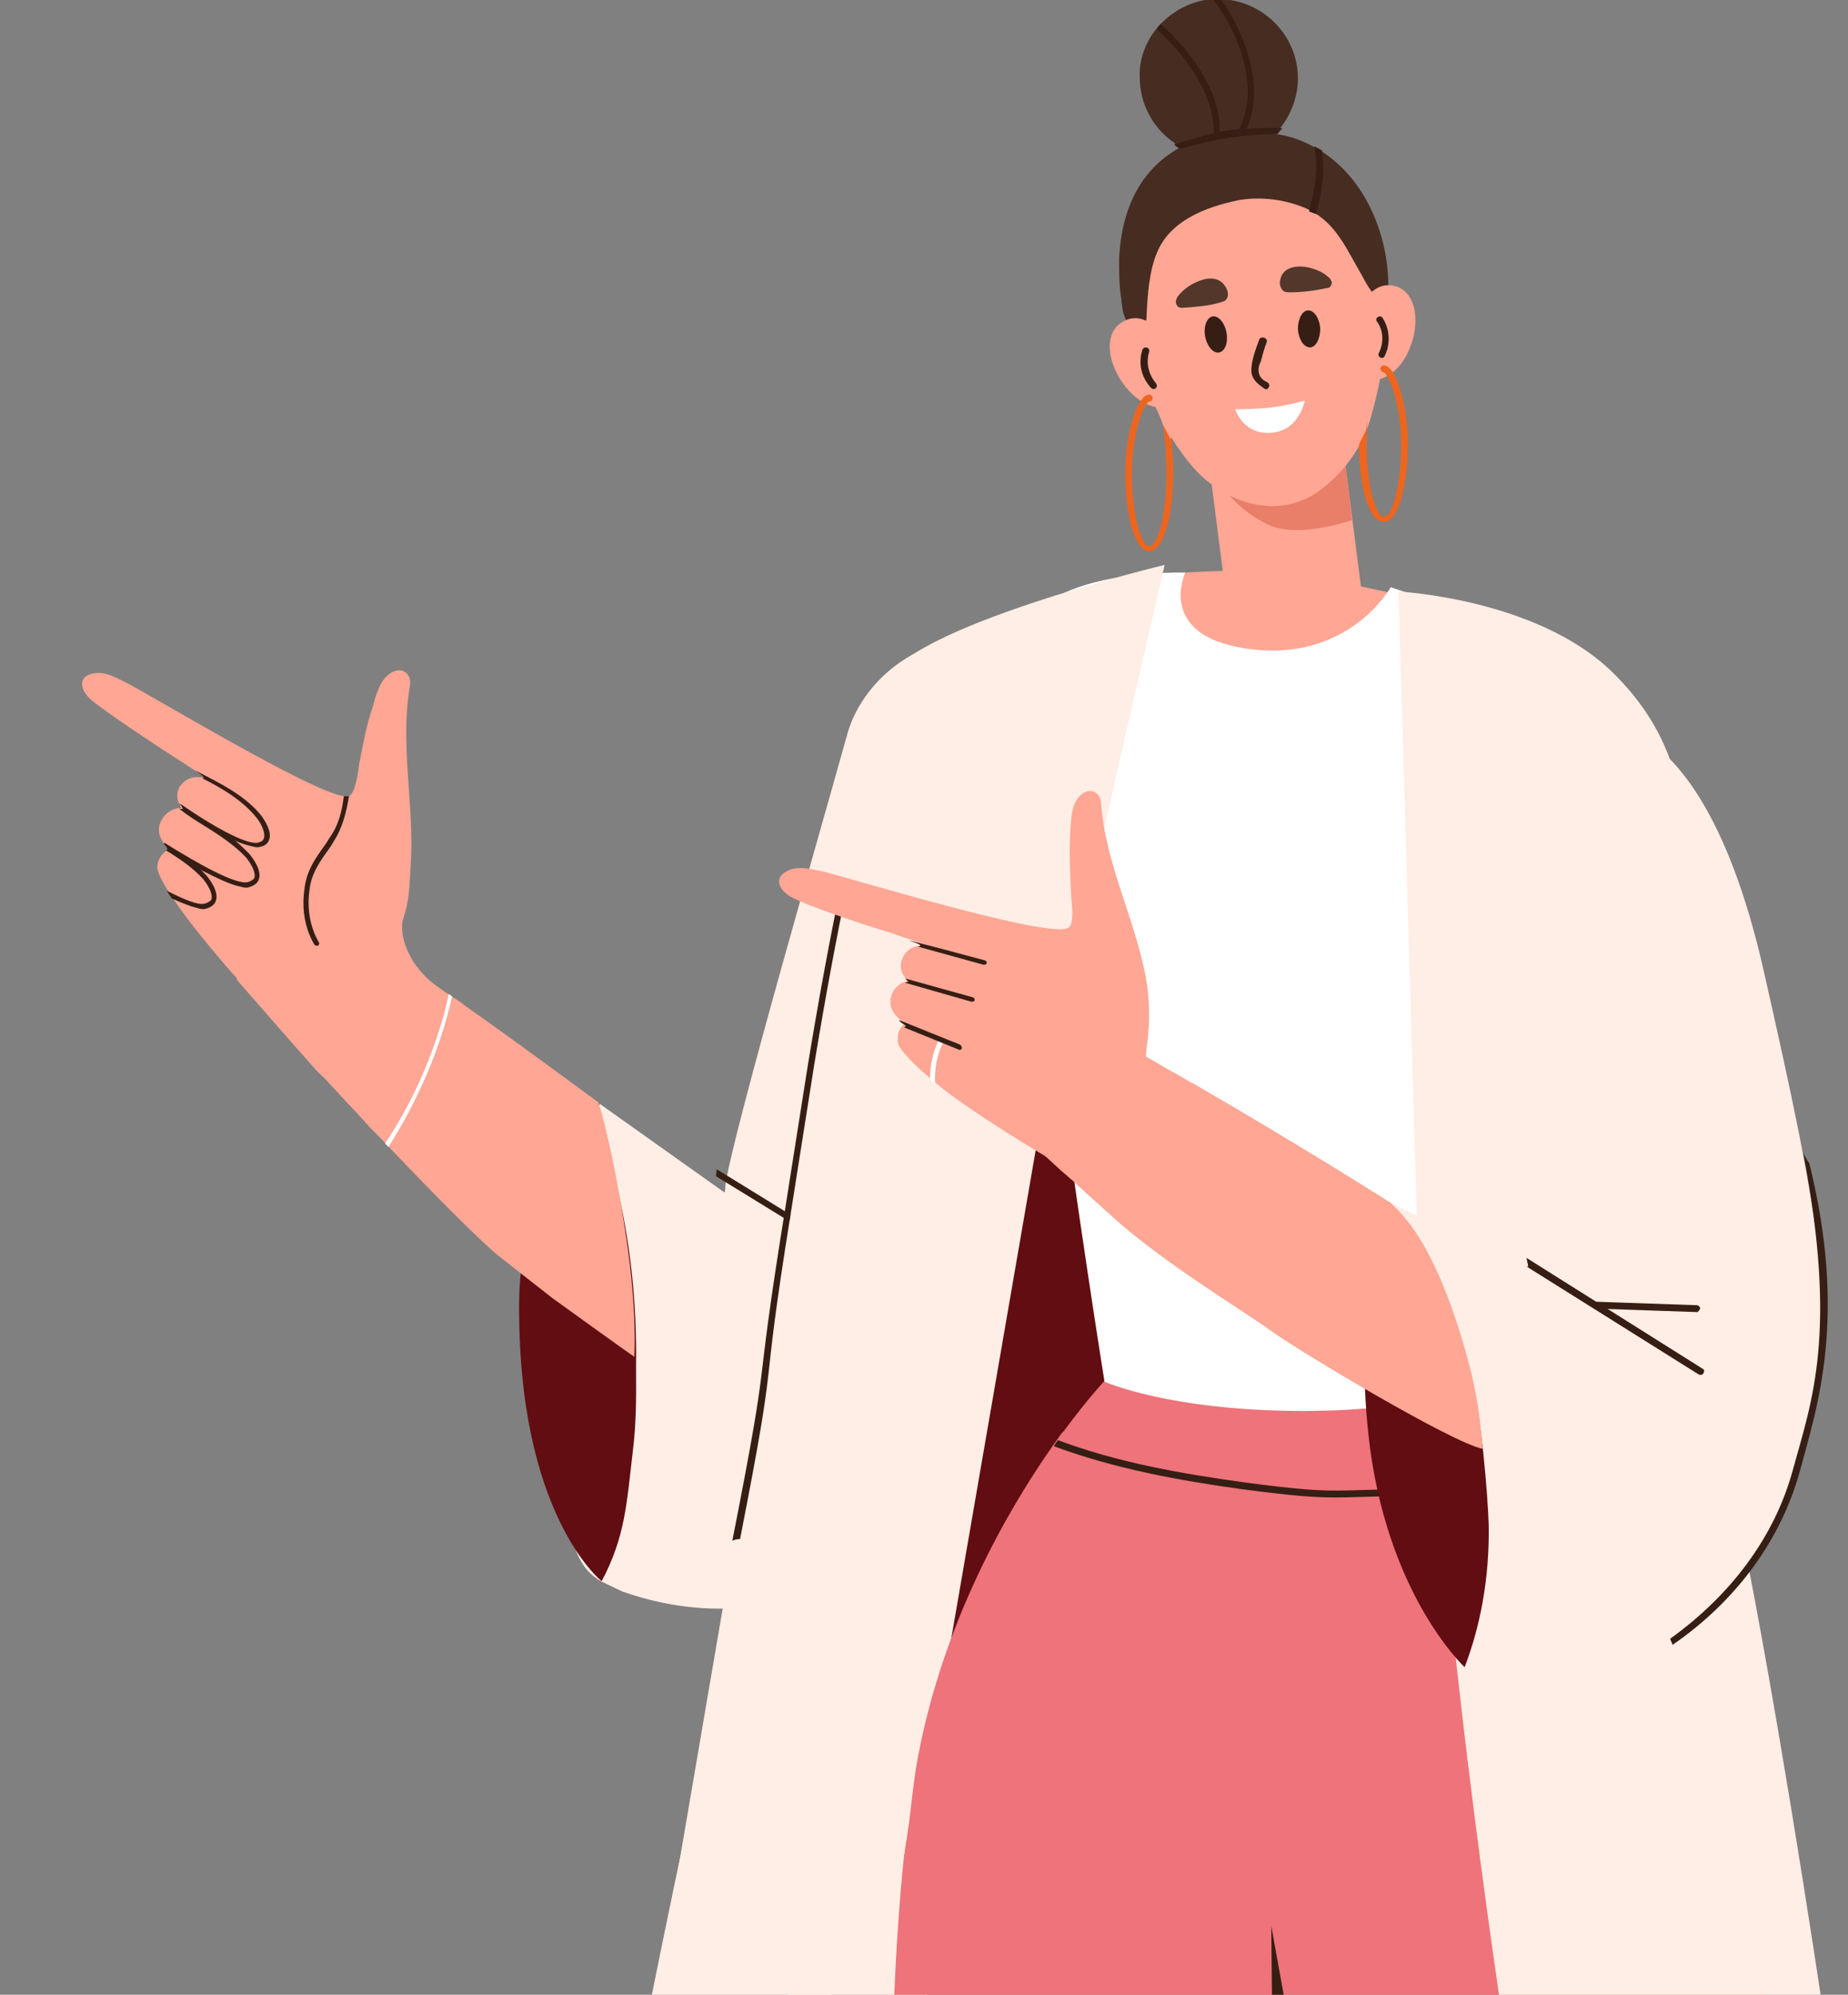 <?xml version="1.0" encoding="utf-8"?>
<!-- Generator: Adobe Illustrator 24.3.0, SVG Export Plug-In . SVG Version: 6.00 Build 0)  -->
<svg version="1.1" id="Layer_1" xmlns="http://www.w3.org/2000/svg" xmlns:xlink="http://www.w3.org/1999/xlink" x="0px" y="0px"
	 width="215px" height="232px" viewBox="0 0 215 232" style="enable-background:new 0 0 215 232;" xml:space="preserve">
<rect x="0" y="0" width="215" height="232" fill="#808080" stroke="none"/>
<style type="text/css">
	.st0{clip-path:url(#SVGID_2_);}
	.st1{fill:#FFEEE5;}
	.st2{fill:#610D12;}
	.st3{fill:#FFA694;}
	.st4{fill:#361E14;}
	.st5{fill:#FFFFFF;}
	.st6{fill:#EE737A;}
	.st7{fill:#472C21;}
	.st8{fill:#E97E69;}
	.st9{fill:#54372B;}
	.st10{fill:#ED651E;}
</style>
<g>
	<defs>
		<rect id="SVGID_1_" y="0" width="215" height="232"/>
	</defs>
	<clipPath id="SVGID_2_">
		<use xlink:href="#SVGID_1_"  style="overflow:visible;"/>
	</clipPath>
	<g class="st0">
		<path class="st1" d="M69.9,183.9c-4.3-2.5-4.5-8.4-4.5-30.8c0-16,4.4-24.7,4.4-24.7l14.5,10.3c0,0,0.1-0.3,0.1-0.9
			c0.9-6.2,11.6-43.1,14.2-52.5c1.9-6.7,9.8-13.1,19.8-10.7c16.5,4,16.9,66.5-8.6,101.6c-2.8,3.8-10.3,6.9-12.4,7.8
			c-0.3,0.1-0.6,0.3-0.8,0.4c-10.1,4.4-19.1,2.5-24.2,0.7C71.4,184.6,70.5,184.2,69.9,183.9L69.9,183.9z"/>
		<path class="st2" d="M70,183.9c0,0-9.8-7.7-9.6-32.4c0.1-14.2,8.2-23.1,8.2-23.1l0,0c0.2,0.5,5.7,11.9,5.4,30.6
			c0,2.4,0.1,6.1-0.4,10C72.9,175,72.7,178.8,70,183.9L70,183.9z"/>
		<path class="st3" d="M34.6,112.7l11.2-4.5c3,5.3,4.2,5.9,5.6,6.9c0.2,0.2,0.5,0.3,0.7,0.5c0.2,0.1,0.3,0.2,0.5,0.3l0,0
			c0.1,0.1,0.2,0.2,0.3,0.2c0.4,0.3,0.8,0.5,1.1,0.8c4.9,3.4,15.6,11.3,15.6,11.3l0,0c0.2,0.4,1.8,5.8,3.3,16c1,6.8,1,11.3,0.9,13.6
			c-0.5-0.3-9.5-6.8-9.5-6.8s-5.5-4.3-6.5-5.1c-2.7-2.3-8.3-8-13.4-13.4c-0.1-0.1-0.3-0.3-0.4-0.4c-0.6-0.6-1.2-1.2-1.7-1.8
			c-0.4-0.4-0.8-0.9-1.2-1.3c-1.1-1.1-2-2.2-2.9-3.1c-0.4-0.5-0.9-0.9-1.3-1.3c-1.8-2-9.4-10.7-9.4-10.7
			C27.7,113.9,34.6,112.7,34.6,112.7z"/>
		<path class="st3" d="M10.5,81.3c-1.2-1.1-1.5-2.7,0.5-3c1.2-0.2,2.5,0.5,3.5,1c2.3,1.1,21.6,12.8,25.5,13.3c0.2,0,0.4,0,0.5,0
			c0,0,0,0,0.1,0c0.8-0.4,1.1-3.1,1.2-3.8c0.4-2.1,0.8-4.3,1.5-6.4c0.4-1.4,0.9-3.5,2.3-4.2c1.2-0.7,2.3,0.2,2.1,1.5
			c-1.2,6.9,0.5,13.8,0.1,20.7c-0.2,2.8-0.1,4.2-1,6.8c-0.2,2.6,1.1,4.2,1.9,5.8l-17.9,2.9l-1.8-0.5c0,0-5.8-6.3-8.8-10.8
			c-0.2-0.3-0.4-0.6-0.6-0.9c-0.8-1.3-1.3-2.3-1.3-2.8c0-0.8,0.4-1.5,1.1-2c0,0,0,0,0,0c0.2-0.1,0.2-0.1,0.2-0.1s-0.2-0.2-0.5-0.6
			c0,0,0,0,0-0.1c0,0-0.1-0.1-0.1-0.1c-0.4-0.6-0.7-1.4-0.4-2.2c0.5-1.3,1.5-1.7,2.1-1.8c0,0,0,0,0,0l0,0l0,0c0.2,0,0.4,0,0.4,0
			s-0.1-0.2-0.2-0.4c0-0.1,0-0.1-0.1-0.2c0,0,0,0,0,0c-0.2-0.5-0.3-1.2,0.1-1.9c0.7-1,1.6-1.2,2.4-1.1c0,0,0.1,0,0.1,0
			c0.5,0.1,0.9,0.2,1,0.3c-0.2-0.1-0.9-0.6-1.9-1.2c0,0,0,0,0,0c-0.3-0.2-0.6-0.4-0.9-0.6c0,0,0,0,0,0
			C17.8,86.5,11.7,82.4,10.5,81.3L10.5,81.3z"/>
		<path class="st4" d="M38,98l0.3-0.5c1.1-1.5,1.5-3.2,1.7-4.9c0.2,0,0.4,0,0.5,0c0,0,0,0,0.1,0c-0.3,1.8-0.7,3.6-1.8,5.3l-0.3,0.5
			c-1.2,1.7-2.3,3.1-2.5,5.2c-0.3,2.1,0.1,4.3,1.1,6c0,0,0,0,0,0c0.1,0.1,0,0.3-0.1,0.4c-0.1,0-0.1,0-0.2,0c-0.1,0-0.1-0.1-0.2-0.1
			c-1.1-1.8-1.5-4.1-1.2-6.3C35.6,101.2,36.8,99.7,38,98z M20.9,93.5C20.9,93.5,20.9,93.5,20.9,93.5c3.6,2.4,7.7,4.8,9.1,4.5
			c0.4-0.1,0.6-0.2,0.7-0.5c0.2-0.5-0.2-1.5-0.7-2.2c-1.6-2.1-4.1-3.6-6.5-4.8c0.5,0.1,0.1-0.3-0.8-0.9c2.7,1.4,5.9,2.9,7.8,5.4
			c0.2,0.3,1.2,1.7,0.8,2.7c-0.1,0.3-0.4,0.7-1.1,0.8c-0.3,0.1-0.6,0-1-0.1c-0.5-0.1-1.1-0.3-1.8-0.6c-1.9-0.8-4.3-2.3-6.5-3.7
			c0.2,0,0.4,0,0.4,0s-0.1-0.2-0.2-0.4C20.9,93.6,20.9,93.6,20.9,93.5z"/>
		<path class="st4" d="M19.1,98c4,2.5,8.3,4.9,9.7,4.6c0.4-0.1,0.7-0.3,0.8-0.5c0.2-0.7-0.5-1.8-1-2.4c-1.4-1.5-3.3-2.7-4.9-3.7
			c-1-0.6-1.9-1.2-2.8-1.9c0,0,0,0,0,0l0,0l0,0c0.2,0,0.4,0,0.4,0s-0.1-0.2-0.2-0.4c0-0.1,0-0.1-0.1-0.2c1,0.7,2.2,1.5,3,2
			c1.1,0.7,2.3,1.4,3.4,2.3c0.6,0.5,1.1,1,1.6,1.5c0.5,0.6,1.5,2,1.1,3c-0.1,0.3-0.4,0.7-1.2,0.9c-0.3,0.1-0.6,0-1-0.1
			c-1.1-0.2-2.7-1-4.5-1.9c-1.4-0.7-2.7-1.5-4-2.3c0.2-0.1,0.2-0.1,0.2-0.1c-0.2-0.2-0.3-0.4-0.5-0.6c0,0,0,0,0-0.1
			C19.1,98.1,19.1,98.1,19.1,98L19.1,98z"/>
		<path class="st4" d="M19.2,98.2C19.2,98.2,19.2,98.2,19.2,98.2c1.4,0.8,2.9,1.8,4.2,3c0.2,0.2,0.4,0.4,0.6,0.6
			c0.5,0.6,1.5,2,1.1,3c-0.1,0.3-0.4,0.7-1.2,0.9c-0.3,0.1-0.6,0-1-0.1c-0.8-0.2-1.8-0.6-2.9-1.1c-0.2-0.3-0.4-0.6-0.6-0.9
			c2,1,3.6,1.7,4.4,1.5c0.4-0.1,0.7-0.3,0.8-0.5c0.2-0.7-0.5-1.8-1-2.4c-1.2-1.3-2.8-2.4-4.3-3.3c0,0,0,0,0,0
			c0.2-0.1,0.2-0.1,0.2-0.1S19.4,98.5,19.2,98.2L19.2,98.2z M83.4,136l15.1,9.3l-0.4,0.6l-14.8-9.1C83.3,136.9,83.3,136.6,83.4,136z
			"/>
		<path class="st5" d="M51.5,118.5c0.3-1,0.5-1.9,0.7-2.9l0.4,0.3c-1.4,6.2-4,12.1-7.4,17.5c-0.1-0.1-0.2-0.2-0.4-0.4
			C47.8,128.5,50,123.6,51.5,118.5z"/>
		<path class="st1" d="M88,176.4c-9.5,39.6-17.2,81.5-17.2,81.5s3.6,0.6,14.8,1.3c11.2,0.8,18.4,0,18.4,0l6.7-46.9
			c0,0,10.1-64.2,10.6-66.1c0.5-1.9-8.6-34.4-8.6-34.4S97.4,136.8,88,176.4z"/>
		<path class="st2" d="M124,113.5l4.9,15.3c0,0,4.4,67.8,3.9,69.3c-0.5,1.5-28.1,27-28.1,27L124,113.5L124,113.5z"/>
		<path class="st6" d="M107.5,201c3.5-15,10.8-27.1,15.8-34c0.1-0.2,0.3-0.4,0.5-0.6c2.8-3.8,4.8-5.9,4.8-5.9h41.3
			c0,0,25.9,23.6,30.8,45.3c4.9,21.7,14.4,96.2,14.4,96.2H105.2C105.2,301.9,100.4,231.5,107.5,201z"/>
		<path class="st4" d="M123.1,167.5c6.9,2.6,14.4,3.9,21.6,4.9c12,1.6,9.9,0.7,22,0.8c0.5,0,0.5,0.8,0,0.8
			c-12.1-0.1-10.1,0.8-22.2-0.8c-7.3-1-14.9-2.4-21.9-5C122.8,167.9,122.9,167.7,123.1,167.5z M147.9,224l14.1,77.9h-13.3L147.9,224
			L147.9,224z"/>
		<path class="st7" d="M134.5,3.4c1.6-2,4-3.3,6.5-3.5c0.2,0,0.5,0,0.7,0c0.1,0,0.1,0,0.2,0c5,0.1,9.1,4.2,9.1,9.2
			c0,2-0.7,4-1.9,5.6c-0.2,0.2-0.4,0.5-0.6,0.7c0,0,0,0,0,0c-1.7,1.8-4.2,2.9-6.7,2.9c-1.6,0-3.1-0.4-4.4-1.1c0,0-0.1,0-0.1-0.1
			c-0.3-0.1-0.5-0.3-0.7-0.5c-2.5-1.7-4-4.6-4-7.6C132.5,7.1,133.2,5,134.5,3.4z"/>
		<path class="st7" d="M130.2,30.1c0.3-6.4,2.9-10.4,6.5-12.6c0,0,0,0,0,0c0.1-0.1,0.3-0.2,0.4-0.2c2.8-1.5,6.1-2.1,9.5-1.9
			c0.6,0,1.2,0.1,1.7,0.2c0.1,0,0.1,0,0.2,0c1.5,0.2,2.9,0.7,4.2,1.4c0.3,0.2,0.6,0.3,0.9,0.5c5.6,3.5,8.2,10.6,7.9,16.8
			c-0.4,8.4-8.6,10.6-16.9,10.1c-4.5-0.2-8.2,0-11.1-3c-0.9-0.9-1.6-2-2.1-3.3c-0.5-1.1-0.8-2.4-1-3.7
			C130.2,33,130.2,31.5,130.2,30.1z"/>
		<path class="st3" d="M140.1,49.5l12.2,2.7l4.1,0.9l3.1,24.2l-15.6,2L140.1,49.5L140.1,49.5z"/>
		<path class="st8" d="M152.3,52.2l4.1,0.9l0.9,7.4c-2.9,0.9-7.1,1.8-9.8,0.5c-4.4-2.1-6.1-5.7-6.1-5.7
			C145,54.2,148.7,53.2,152.3,52.2z"/>
		<path class="st3" d="M147.3,19.8C147.3,19.8,147.3,19.8,147.3,19.8c-2.4-0.2-4.6,0.6-6.7,1.5c-2.9,1.2-5.8,2.8-7.3,5.6
			c-1.2,2.2-1.3,4.7-1.3,7.2c0.1,7.7,1.7,14,6.5,19.9c3.8,4.6,10.5,6.8,15.5,2.7c2.6-2.1,4.6-4.9,5.5-8.2c0.9-3.3,1.5-5.8,1.4-9.2
			c0-2.6-0.2-5.2-0.8-7.7c-0.8-3.2-2.2-5.8-4.8-7.8C153,21.8,150.3,20,147.3,19.8L147.3,19.8z"/>
		<path class="st7" d="M131.1,28.4c1.1-2.3,0.2-2.5,1.8-4.2c1.6-1.7,2.8-2.5,5.2-3.6c2.5-1,6.9-2.6,6.9-2.6l6.1,0.9l2,1.2l0.7,0.5
			l2.1,1.3c0,0,3.6,3.2,4.2,4.7c0.6,1.6,2.1,8.8,0.7,8.3c-1.2-0.4-2-2.3-2.6-3.3c-1.4-2.4-2.6-5.2-5.2-6.8c0,0,0,0,0,0
			c-0.2-0.1-0.4-0.2-0.7-0.4c-2.5-1.2-5.7-1.6-8.3-1.1c-3.8,0.8-7.9,2.4-9.4,6.1c-0.9,2.1-1.1,5-1.2,7.2c0,0.3,0,0.7-0.2,1
			c-0.2,0.4-0.8,0.8-1.3,0.6c-0.2-0.1-0.4-0.2-0.5-0.4c-1.1-1.3-0.9-3.3-1-4.9C130.4,31.6,130.4,29.8,131.1,28.4z"/>
		<path class="st4" d="M152.2,36.1c0.7,0,1.3,0.9,1.4,2.1c0,1.2-0.5,2.2-1.2,2.2c-0.7,0-1.3-0.9-1.4-2.1
			C151,37.1,151.5,36.1,152.2,36.1z M141.1,36.8c0.7-0.1,1.4,0.8,1.6,1.9c0.2,1.2-0.2,2.2-0.9,2.3c-0.7,0.1-1.4-0.8-1.6-1.9
			C140,38,140.4,36.9,141.1,36.8z M146.5,39.5c-0.4,1.1-1,2.6-0.9,3.8c0.1,0.9,0.8,1.4,1.5,1.9c0.4,0.3,0.8-0.4,0.4-0.7
			c-0.4-0.2-0.9-0.5-1-1c-0.2-0.5,0-1.1,0.2-1.5c0.2-0.8,0.4-1.5,0.7-2.3C147.4,39.2,146.6,39.1,146.5,39.5L146.5,39.5z"/>
		<path class="st9" d="M148.9,32.9c0,0.4,0.2,0.8,0.5,1c0.2,0.1,0.5,0.1,0.7,0.1c1.4,0,2.9-0.2,4.3-0.5c0.2,0,0.3-0.1,0.4-0.2
			c0.1-0.2,0.2-0.4,0.1-0.6c-0.1-0.2-0.2-0.4-0.4-0.5c-0.5-0.5-1.4-0.9-2.3-1.1C150.7,30.8,149,31.1,148.9,32.9z M139,32.9
			c-0.9,0.4-1.6,1.1-2,1.6c-0.1,0.2-0.2,0.4-0.2,0.6c0,0.2,0.1,0.5,0.3,0.6c0.1,0.1,0.3,0.1,0.5,0.1c1.4-0.1,2.9-0.2,4.3-0.6
			c0.2-0.1,0.5-0.1,0.7-0.3c0.3-0.3,0.3-0.7,0.2-1.1C142.1,32,140.4,32.2,139,32.9z"/>
		<path class="st3" d="M160.8,44c4-1.4,5.5-9.5,1.6-10.7c-2.8-0.8-4,2.4-4,2.4S156.8,45.5,160.8,44z"/>
		<path class="st4" d="M160.2,37.4c0.8,1.1,0.8,2.5,0.2,3.7c-0.2,0.4,0.5,0.8,0.7,0.3c0.7-1.4,0.6-3.2-0.3-4.5
			C160.5,36.6,159.9,37,160.2,37.4z"/>
		<path class="st3" d="M134.9,47.4c-4.2-0.3-7.9-7.7-4.4-9.9c2.5-1.6,4.5,1.2,4.5,1.2C135,38.7,139.1,47.7,134.9,47.4z"/>
		<path class="st4" d="M133.7,40.9c-0.4,1.3-0.1,2.6,0.8,3.7c0.3,0.4-0.2,0.9-0.6,0.5c-1.1-1.2-1.5-2.8-1-4.4
			C133.1,40.2,133.8,40.4,133.7,40.9z"/>
		<path class="st5" d="M148.2,50.3c3-0.4,3.6-3.7,3.6-3.7s-2.2,0.6-4,0.8c-1.8,0.2-4.1,0.2-4.1,0.2
			C143.7,47.6,144.7,50.8,148.2,50.3z"/>
		<path class="st4" d="M135,2.8c0.3,0.2,0.5,0.5,0.8,0.7c3.1,3,6.2,7.3,6.1,11.8c0.8-0.1,1.5-0.2,2.3-0.3c0,0,0-0.1,0-0.1
			c2.2-4.2,0.3-9.9-2.1-13.6c-0.3-0.5-0.6-0.9-1-1.4c0.2,0,0.5,0,0.7,0c0.1,0,0.1,0,0.2,0c0.4,0.5,0.7,1,1,1.5c2.3,3.8,4,9.3,2,13.6
			c1.4-0.1,2.8-0.2,4.2-0.1c-0.2,0.2-0.4,0.5-0.6,0.7c0.1,0,0.1,0,0.2,0c-0.1,0-0.1,0-0.2,0c-3.7,0-7.6,0.6-11.2,1.7
			c-0.2,0.1-0.3,0.1-0.5,0.2c0.1-0.1,0.3-0.2,0.4-0.2c-0.3-0.1-0.5-0.3-0.7-0.5c1.5-0.5,3.1-0.9,4.6-1.3c0,0,0-0.1,0-0.1
			c0.1-4.4-3.2-8.8-6.3-11.7c-0.1-0.1-0.2-0.2-0.3-0.3C134.7,3.2,134.8,3,135,2.8z"/>
		<path class="st3" d="M130,68c0,0,1.3-1.3,4.4-1.3c0.2,0,0.5,0,0.8,0c3.2,0,7.9-0.7,13.7,0c5,0.6,9.9,1.5,14.7,2.7
			c0.3,0.1,0.5,0.1,0.7,0.2c5.1,1.3,8.2,2.4,8.2,2.4l13.5,30.6l-15.6,19.1c0,0-36.6,7.8-43.9,8.1c-7.3,0.2-11.7-11.6-14.5-24.7
			C109.2,91.9,130,68,130,68z"/>
		<path class="st5" d="M161.8,68.3l21.2,7.1l-12,85.3c0,0-3.9,3.4-19.4,3.4c-15.5,0-23.1-3.4-23.1-3.4s-13.1-81.8-9.1-88.2
			c4-6.4,18.5-5.9,18.5-5.9s-3.4,7.2,6.9,8.8C156.8,77.3,161.8,68.3,161.8,68.3L161.8,68.3z"/>
		<path class="st1" d="M166.9,133.8c4-35.5,3.2-62.1,3.2-62.1s13.7,5.4,14.9,6.8c1.2,1.4,9.6,67.6,10.4,70.1
			c0.1,0.5,1.2,4.2,2.8,10.1c0.1,0.4,0.2,0.9,0.3,1.3c7.3,26.8,17,97.2,17,97.2s-0.7-0.3-11.8,5c-11.1,5.3-23.9,4-23.9,4
			s-5.1-29-9-61c0-0.3-0.1-0.5-0.1-0.8C167.5,178.1,165.1,149.7,166.9,133.8z M103,79.5c-1.7,6.4-24.6,140.8-24.6,140.8
			s22.7,33.2,27.6-10.3c4.1-36,29.5-144.3,29.5-144.3S104.7,73.1,103,79.5z"/>
		<path class="st5" d="M143.6,87.9c-7.9-1.3-8.5-15.4-8.6-16l0.8,0c0,0.1,0.6,14.1,7.9,15.2c7.4,1.2,14.4-8.9,14.5-9l0.6,0.4
			C158.6,79,152.3,88,145,88C144.5,88,144.1,88,143.6,87.9z"/>
		<path class="st10" d="M158.1,51.6c0-2.9,0.4-9.1,1.7-9.1c0.2,0,0.3,0.1,0.4,0.3c0.1,0.2,0,0.4-0.2,0.5c-0.4,0.5-1,3.9-1,8.4
			c0,5.2,1.2,8.4,2,8.4c0.9,0,2-3.2,2-8.4c0-5.1-1.6-8.3-2-8.4c-0.2,0-0.4-0.2-0.4-0.4c0-0.2,0.2-0.4,0.4-0.4c1.4,0,2.8,4.6,2.8,9.1
			c0,4.5-1,9.1-2.8,9.1C159.1,60.7,158.1,56.1,158.1,51.6z M133.7,64.1c-1.8,0-2.8-4.6-2.8-9.1c0-4.5,1.4-9.1,2.8-9.1l0,0
			c0.2,0,0.4,0.2,0.4,0.4c0,0.2-0.2,0.4-0.4,0.4c-0.5,0.1-2,3.3-2,8.4c0,5.2,1.2,8.4,2,8.4c0.9,0,2-3.2,2-8.4c0-4.5-0.7-7.9-1-8.4
			c-0.2-0.1-0.3-0.2-0.3-0.4c0-0.2,0.2-0.4,0.4-0.4c1.2,0,1.7,6.3,1.7,9.1C136.5,59.6,135.5,64.1,133.7,64.1z"/>
		<path class="st3" d="M160.3,43.7l0.1-1.2c0,0-0.4-0.4-0.5-0.4c-0.2-0.1-1,0.6-1,0.6s-0.1,0.6,0.1,1.1c0.2,0.4,0.6,0.4,0.6,0.4
			L160.3,43.7z"/>
		<path class="st3" d="M160.1,43.1l-2.2-0.5l-2.4,1.2l-0.3,4l1.7,4c0,0,1,0.4,1.2-0.1c0.2-0.4,0.8-1.6,0.8-1.6
			C158.9,50.2,160.1,43.1,160.1,43.1z M136.9,47.7l-0.7-1.4c0,0-1.1-0.8-1.4-0.9c-0.2-0.1-0.6,0.7-0.6,0.7l0.1,0.7l0.4,0.9l0.6,1.7
			l0.9,1.7C136.3,50.9,136.9,47.7,136.9,47.7z"/>
		<path class="st4" d="M152.3,24.6c0.4-1.5,0.7-3,0.8-4.4c0.1-1.1,0-2.1-0.2-3.2c0.3,0.2,0.6,0.3,0.9,0.5c0.1,1,0.2,2.1,0.1,3.1
			c-0.1,1.4-0.4,2.9-0.8,4.3C152.8,24.8,152.6,24.7,152.3,24.6L152.3,24.6z M85.2,179.2c4.8-24.4,2.2-14.2,6.1-38.3
			c0.9-5.7,1.8-11.4,2.7-17.1c1.3-7.9,2.6-14.9,4-21.6l0.7,0.2c-1.4,6.7-2.7,13.7-4,21.6c-0.9,5.7-1.8,11.4-2.7,17.1
			c-3.9,24.2-1.1,13.4-5.9,37.9C85.7,179,85.4,179.1,85.2,179.2L85.2,179.2z"/>
		<path class="st1" d="M164.9,143.9l-2.2-75.1c0,0,15.9,0.8,24.7,9.2c10.3,9.9,10.2,22.3,5.2,38
			C187.4,132.2,164.9,143.9,164.9,143.9z"/>
		<path class="st1" d="M170.3,193.9c-10.8-16.3-10.1-54.7-10.1-54.7l0,0l17.6,8.1l0.1,0.1l-0.1-1L166.1,103c0,0,1.2-15.3,14.2-18.8
			c13.8-3.7,21.1,12.2,24.8,28.3c6.7,29.6,9.2,42.3,4.8,56.6c-4.2,13.7-17.9,30.9-37,25.4C171.5,194.1,171,194.4,170.3,193.9
			L170.3,193.9z"/>
		<path class="st2" d="M170.4,193.9c0,0-9.2-8.5-11.2-27.1c-1.5-13.7,1-27.6,1-27.6s0.1,0,0.2,0.1c1.1,0.9,6.8,6.1,10.8,21.1
			c1.1,3.9,1.9,13.5,2,17C173.3,183.6,172.2,189.2,170.4,193.9L170.4,193.9z"/>
		<path class="st3" d="M120.3,126.1l12.5-3.5c1.5,0.8,2.9,1.7,4.4,2.5c0.4,0.2,0.8,0.5,1.2,0.7c0.1,0.1,0.2,0.1,0.4,0.2
			c0.4,0.2,0.8,0.5,1.2,0.7c5.2,3,10.3,6.1,15.4,9.2c4.2,2.6,6.4,4,6.4,4s0,0,0.1,0.1c0.8,0.9,5.1,4,9,18.6c1,3.8,1.3,6.5,1.6,9.9
			c-3.4-0.6-21.3-11.3-24.6-13.7s-12.4-7.8-18.5-13.3c-0.4-0.4-0.9-0.8-1.3-1.2c-1.2-1-2.2-2-3.2-2.9c-0.5-0.4-0.9-0.8-1.4-1.2
			c-2-1.8-6.3-5.9-6.3-5.9L120.3,126.1z"/>
		<path class="st3" d="M92,104.3c-1.4-0.8-2.1-2.3-0.2-3.1c1.2-0.5,2.6-0.1,3.7,0.1c2.7,0.6,26.7,8,28.8,6.6
			c0.8-0.5,0.3-3.3,0.3-4.1c-0.1-2.2-0.2-4.4-0.1-6.6c0.1-1.4,0-3.6,1.2-4.7c1.1-1,2.3-0.4,2.4,0.9c0.5,7,3.9,13.4,5.2,20.2
			c0.5,2.8,0.5,5.5,0.1,8.3c-0.1,0.5-0.2,4.2-0.7,4.5l-10.3,6.3l-0.4,2c0,0-9.2-5.4-13.2-8.8c-0.2-0.2-0.4-0.3-0.6-0.5
			c-2-1.7-3.5-3.3-3.7-4c-0.2-0.8,0-1.6,0.6-2.2c0,0,0,0,0,0c0.1-0.1,0.2-0.2,0.2-0.2s-0.3-0.2-0.6-0.4c-0.1-0.1-0.1-0.1-0.2-0.2
			c-0.5-0.5-1-1.2-0.9-2c0.1-1.4,1.1-2,1.6-2.2l0.1,0c0.2-0.1,0.4-0.1,0.4-0.1s-0.1-0.1-0.3-0.3c0,0,0-0.1-0.1-0.1
			c-0.3-0.4-0.7-1.1-0.4-2c0.4-1.2,1.3-1.6,2-1.7c0,0,0,0,0.1,0c0.4-0.1,0.8,0,1.1,0c-0.2-0.1-1-0.3-2.1-0.7c0,0,0,0,0,0
			c-0.6-0.2-1.3-0.4-2-0.7C99.6,107.3,93.3,105.1,92,104.3L92,104.3z"/>
		<path class="st5" d="M109.3,120.8c0.2-0.3,0.6-0.1,0.5,0.3c-0.8,1.5-1.1,3.3-1,5c-0.2-0.2-0.4-0.3-0.6-0.5
			C108.2,123.9,108.5,122.4,109.3,120.8z"/>
		<path class="st4" d="M114.6,111.7C114.6,111.7,114.6,111.7,114.6,111.7c0.1,0,0.2,0.2,0.2,0.3c0,0.1-0.1,0.2-0.3,0.2
			c0,0-0.1,0-0.1,0l-7.6-2.1c0.6-0.1,0.2-0.3-1-0.7c0,0,0,0,0,0C105.3,109.2,114.6,111.7,114.6,111.7z M105.3,114.3
			c0.2-0.1,0.4-0.1,0.4-0.1s-0.1-0.1-0.3-0.3l-0.1-0.1l7.9,2.2c0,0,0,0,0,0c0.1,0,0.2,0.2,0.2,0.3c0,0.1-0.1,0.2-0.3,0.2
			c0,0-0.1,0-0.1,0L105.3,114.3C105.2,114.3,105.2,114.3,105.3,114.3z M104.5,118.6l7.2,2.9c0.1,0.1,0.2,0.2,0.2,0.4
			c0,0.1-0.1,0.2-0.2,0.2c0,0-0.1,0-0.1,0l-6.4-2.6c0.1-0.1,0.2-0.2,0.2-0.2s-0.3-0.2-0.6-0.4C104.6,118.7,104.6,118.6,104.5,118.6z
			 M208.6,170.9c2.2-8,5.2-15.8,1.2-36.8c0.2,0.4,0.4,0.8,0.7,1.2c4.4,17.8,1,28.1-1.1,35.8c-2.2,8-7.4,15.1-14.8,20.2
			c-0.1-0.2-0.2-0.5-0.3-0.7C201.4,185.5,206.5,178.7,208.6,170.9z M177.8,147.3l-0.2-1l20.5,12.9c0.2,0.1,0.2,0.3,0.1,0.5
			c-0.1,0.1-0.1,0.1-0.2,0.2c-0.1,0-0.2,0-0.3,0l-20.1-12.6C177.7,147.3,177.8,147.3,177.8,147.3z"/>
		<path class="st4" d="M197.5,152.6c0,0-0.1,0-0.1,0l-11.6-0.4c-0.2,0-0.4-0.2-0.4-0.4c0-0.2,0.2-0.4,0.4-0.4l11.6,0.4
			c0.2,0,0.4,0.2,0.4,0.4C197.7,152.4,197.6,152.5,197.5,152.6L197.5,152.6z"/>
	</g>
</g>
</svg>
